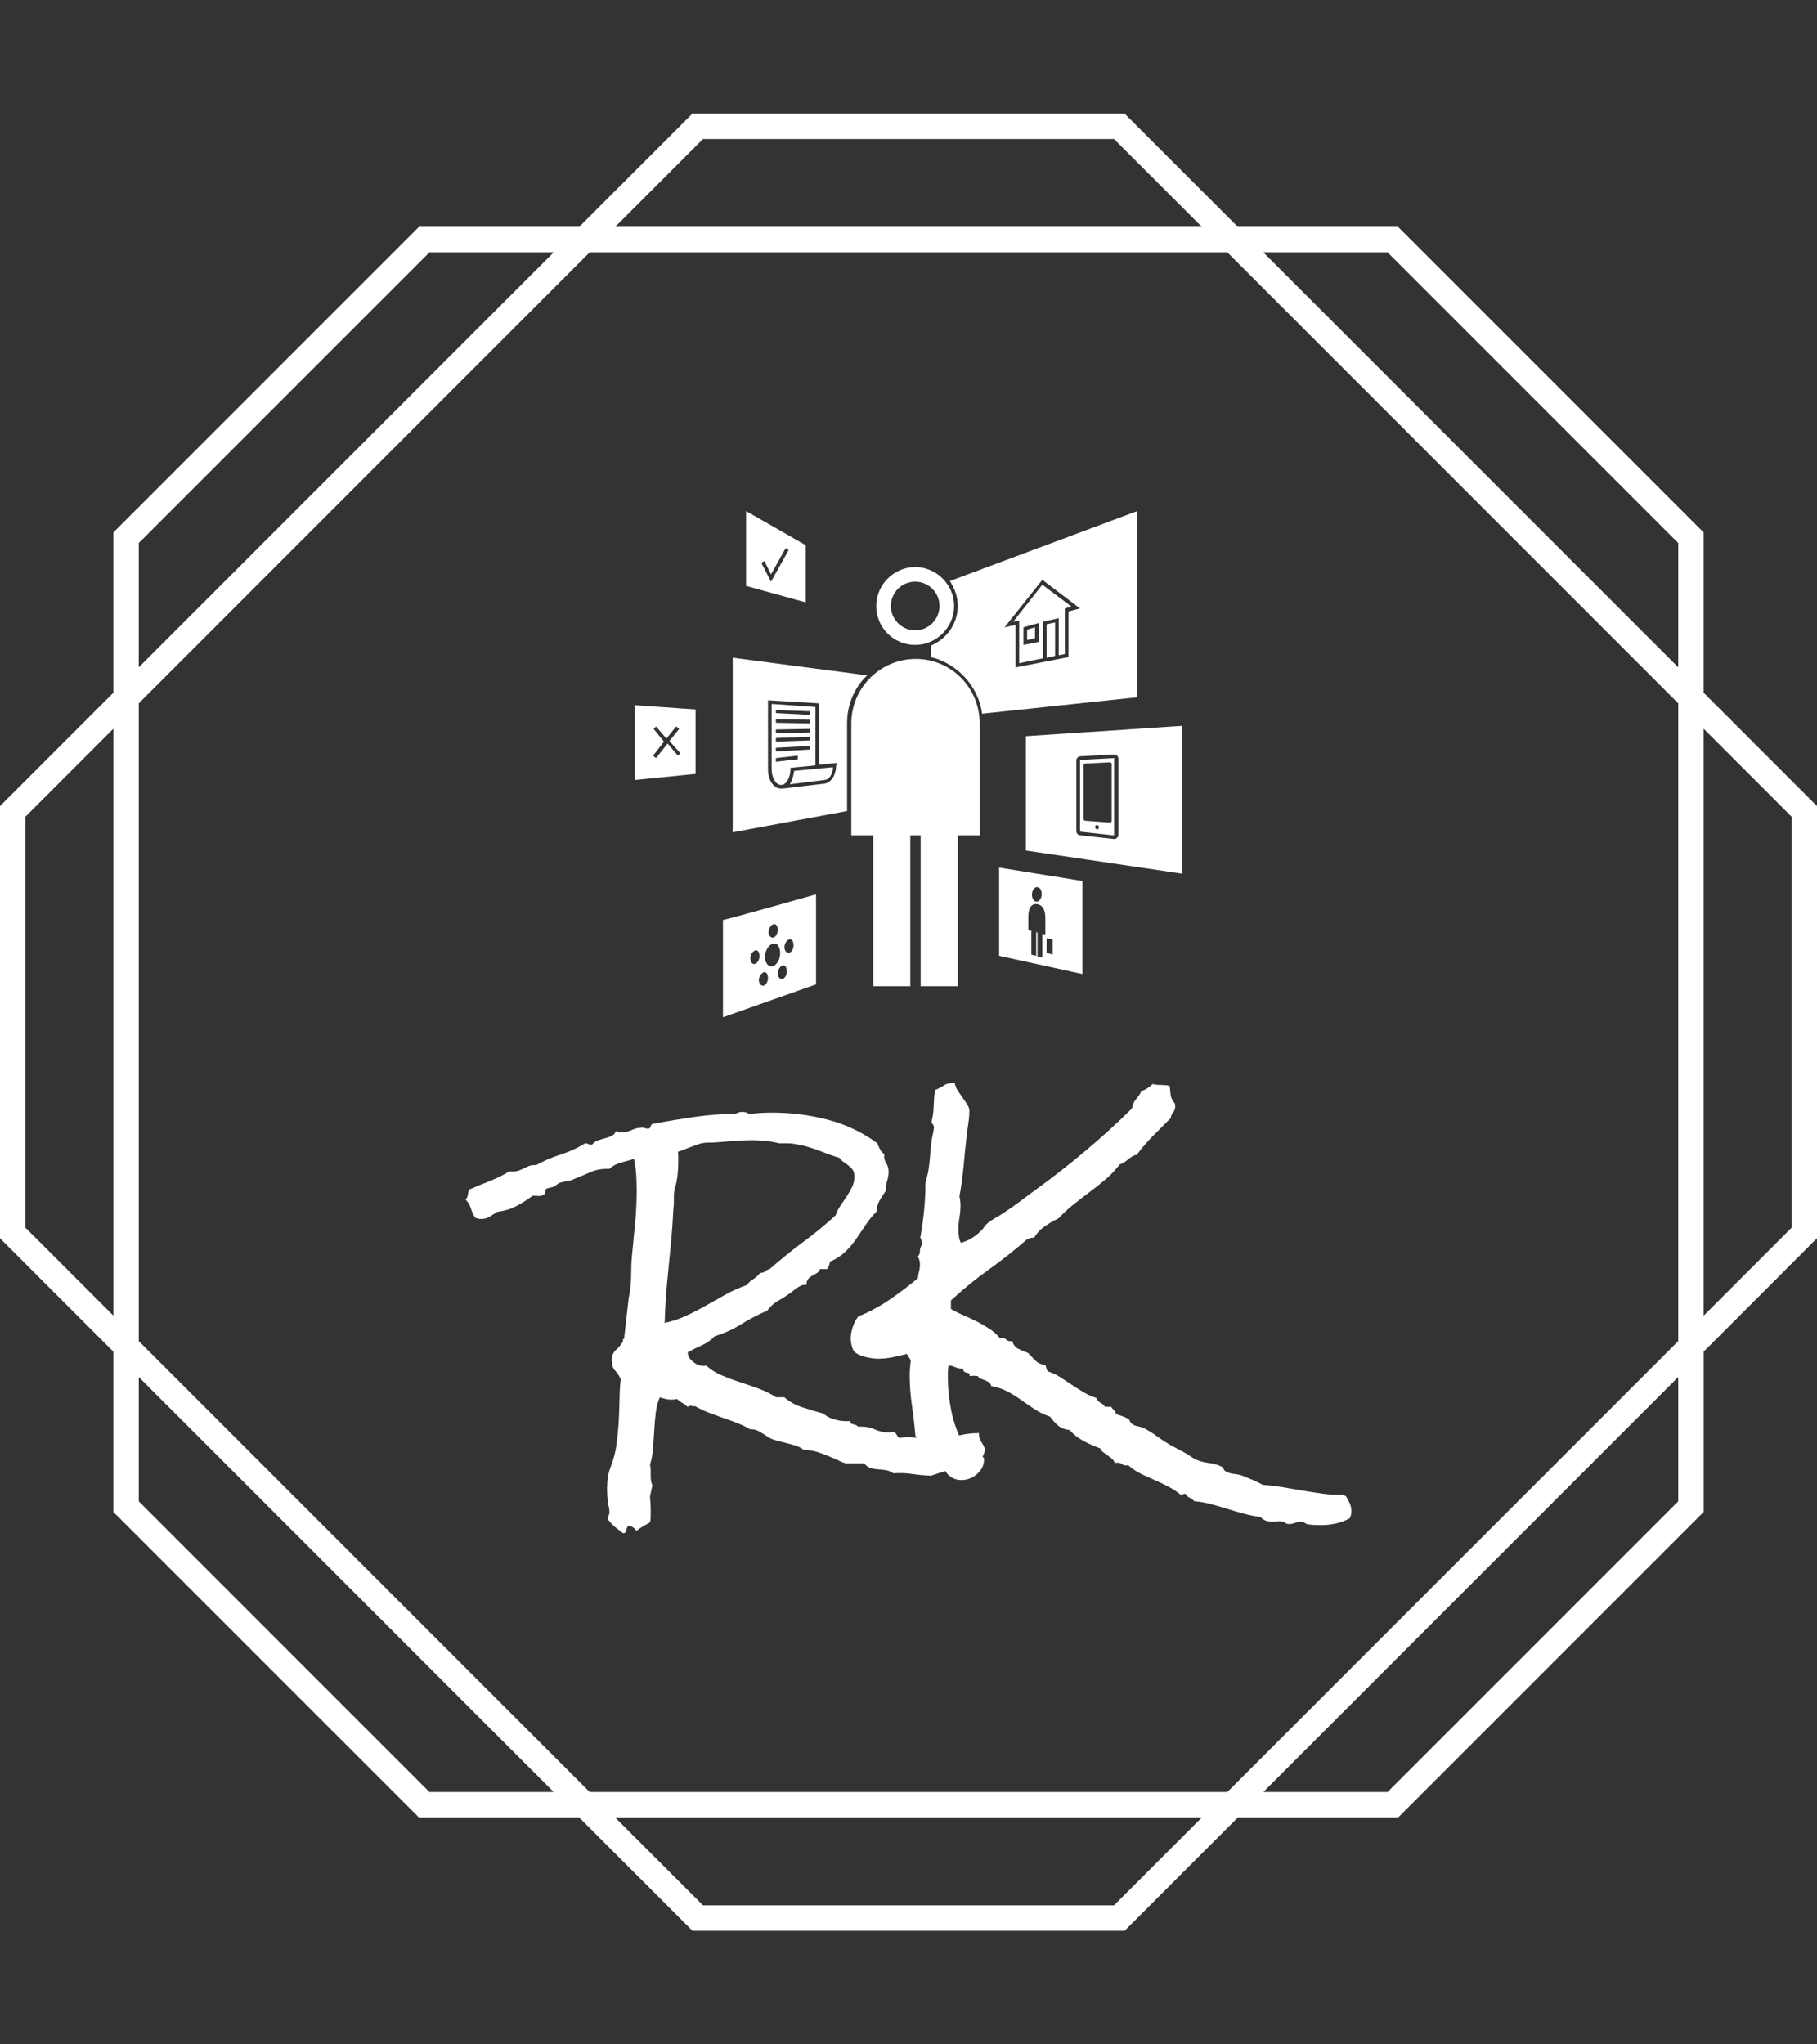 <svg xmlns="http://www.w3.org/2000/svg" width="1000" height="1125" version="1.1" viewBox="0 0 1000 1125" xmlnsSvgjs="http://svgjs.dev/svgjs" xmlnsXlink="http://www.w3.org/1999/xlink"><rect x="0" y="0" width="1000" height="1125" fill="#333333" stroke="none"/><g transform="matrix(1,0,0,1,0,0)"><svg xmlns="http://www.w3.org/2000/svg" xmlns:xlink="http://www.w3.org/1999/xlink" width="1000" height="1125" data-background-color="#000000" preserveAspectRatio="xMidYMid meet" viewBox="0 0 320 360"><g id="tight-bounds" transform="matrix(1,0,0,1,0,0)"><svg width="320" height="360" viewBox="0 0 320 360"><g><svg/></g><g><svg width="320" height="360" viewBox="0 0 320 360"><g><path xmlns="http://www.w3.org/2000/svg" fill="#fff" fill-rule="nonzero" stroke="none" stroke-dashoffset="0" stroke-linecap="butt" stroke-linejoin="miter" stroke-miterlimit="10" stroke-width="1" d="M320 141.95l-19.957-19.957v-28.224l-53.812-53.812h-28.223l-19.958-19.957h-76.1l-19.957 19.957h-28.224l-53.812 53.812v28.224l-19.957 19.957v76.104l19.957 19.958v28.223l53.816 53.808h28.224l19.957 19.957h76.104l19.958-19.957h28.223l53.812-53.812v-28.224l19.949-19.957zM244.374 44.437l51.189 51.189v21.887l-73.076-73.076zM295.563 123.849v112.306l-79.408 79.408h-112.306l-79.412-79.412v-112.302l79.412-79.412h112.306zM123.807 24.48h72.39l15.478 15.477h-103.346zM24.437 95.626l51.189-51.189h21.887l-73.076 73.076zM4.484 216.197v-72.394l15.477-15.478v103.342zM75.626 315.563l-51.189-51.189v-21.887l73.076 73.076zM196.197 335.52h-72.39l-15.478-15.477h103.342zM295.563 264.374l-51.189 51.189h-21.887l73.076-73.076zM315.52 216.197l-15.477 15.478v-103.346l15.477 15.478z" data-fill-palette-color="tertiary" font-family="none" font-size="none" font-weight="none" text-anchor="none" style="mix-blend-mode:normal"/></g><g transform="matrix(1,0,0,1,81.993,90)"><svg width="156.013" height="180" viewBox="0 0 156.013 180"><g><svg width="156.013" height="180" viewBox="0 0 156.013 180"><g><svg width="156.013" height="180" viewBox="0 0 208 239.98"><g transform="matrix(1,0,0,1,0,134.259)"><svg width="208" height="105.721" viewBox="0 0 208 105.721"><g id="textblocktransform"><svg id="textblock" width="208" height="105.721" viewBox="0 0 208 105.721"><g><svg width="208" height="105.721" viewBox="0 0 208 105.721"><g transform="matrix(1,0,0,1,0,0)"><svg width="208" height="105.721" data-palette-color="#ffffff" viewBox="-15.48 -50.39 126.9 64.5"><path id="text-0" fill="#fff" d="M58.94 2L58.94 2Q58.84 2.98 58.25 3.54 57.67 4.1 56.74 4.1L56.74 4.1Q56.25 4.1 55.81 3.96L55.81 3.96Q54.88 4.69 53.61 5.08 52.34 5.47 51.22 5.86L51.22 5.86Q49.85 5.81 48.54 5.62 47.22 5.42 45.8 5.52L45.8 5.52Q45.31 5.18 44.78 5.08 44.24 4.98 43.68 4.96 43.12 4.93 42.6 4.79 42.09 4.64 41.6 4.1L41.6 4.1 39.16 4.1Q38.82 4.1 38.16 3.78 37.5 3.47 36.69 3.13 35.89 2.78 34.99 2.49 34.08 2.2 33.3 2.2L33.3 2.2 33.01 2.2Q32.47 1.76 31.76 1.54 31.05 1.32 30.32 1.15 29.59 0.98 28.91 0.78 28.22 0.59 27.73 0.24L27.73 0.24Q27.25-0.1 26.61-0.46 25.98-0.83 25.29-0.78L25.29-0.78Q24.37-1.32 23.36-1.71 22.36-2.1 21.34-2.44L21.34-2.44 19.34-3.17Q18.36-3.56 17.38-4.1L17.38-4.1Q17.24-4.05 17.04-4.1 16.85-4.15 16.7-4.15L16.7-4.15Q16.41-4.15 16.36-3.96L16.36-3.96Q16.02-4.3 15.6-4.54 15.19-4.79 14.79-5.13L14.79-5.13Q14.6-5.08 14.43-5.05 14.26-5.03 14.01-5.03L14.01-5.03Q13.57-5.03 13.16-5.13 12.74-5.22 12.35-5.37L12.35-5.37Q11.91-4.39 11.77-3.17 11.62-1.95 11.55-0.66 11.47 0.63 11.38 1.93 11.28 3.22 10.94 4.3L10.94 4.3Q11.04 4.69 11.04 5.08L11.04 5.08 11.04 5.91Q11.04 6.74 11.28 7.23L11.28 7.23Q11.18 7.67 11.11 8.06 11.04 8.45 10.94 8.84L10.94 8.84Q10.99 9.38 11.01 9.84 11.04 10.3 11.04 10.84L11.04 10.84 11.04 11.67Q11.04 12.11 10.94 12.55L10.94 12.55Q10.45 12.84 9.96 13.11 9.47 13.38 8.98 13.77L8.98 13.77Q8.64 13.13 7.81 13.04L7.81 13.04Q7.62 13.28 7.54 13.7 7.47 14.11 7.08 14.11L7.08 14.11Q6.4 13.57 5.96 13.23 5.52 12.89 4.98 12.21L4.98 12.21Q4.93 12.11 4.93 11.96L4.93 11.96Q4.93 11.72 5.03 11.52 5.13 11.33 5.13 11.13L5.13 11.13Q5.13 10.55 4.98 10.11L4.98 10.11Q4.88 9.47 4.83 8.86 4.79 8.25 4.79 7.67L4.79 7.67Q4.79 6.84 4.91 6.05 5.03 5.27 5.37 4.44L5.37 4.44Q5.91 3.03 6.13 1.46 6.35-0.1 6.45-1.68 6.54-3.27 6.57-4.88 6.59-6.49 6.74-7.96L6.74-7.96Q6.4-8.74 5.93-9.2 5.47-9.67 5.47-10.69L5.47-10.69Q5.47-11.62 6.05-12.13 6.64-12.65 7.08-13.38L7.08-13.38Q6.98-13.67 7.23-13.77L7.23-13.77 7.81-18.9Q7.86-19.43 7.98-20.07 8.11-20.7 8.15-21.24L8.15-21.24Q8.25-22.36 8.25-23.44 8.25-24.51 8.35-25.59L8.35-25.59Q8.59-27.98 8.81-30.32 9.03-32.67 9.03-35.01L9.03-35.01Q9.03-36.13 8.96-37.26 8.89-38.38 8.64-39.5L8.64-39.5Q7.81-39.26 6.81-38.99 5.81-38.72 5.13-38.09L5.13-38.09 4.74-38.09Q3.47-38.09 2.37-37.6 1.27-37.11 0.15-36.67L0.15-36.67Q-0.34-36.43-0.83-36.35-1.32-36.28-1.86-36.13L-1.86-36.13Q-2.1-36.08-2.39-35.84-2.69-35.6-2.93-35.5L-2.93-35.5-3.76-35.3Q-4.1-35.21-4.05-34.86-4-34.52-4.3-34.42L-4.3-34.42Q-4.54-34.18-4.98-34.2-5.42-34.23-5.66-34.23L-5.66-34.23-5.86-34.23Q-7.08-33.35-8.23-32.74-9.38-32.13-10.94-31.93L-10.94-31.93-12.01-31.25Q-12.55-30.91-13.23-30.91L-13.23-30.91Q-13.77-30.91-14.11-31.1L-14.11-31.1Q-14.5-31.69-14.72-32.42-14.94-33.15-15.48-33.69L-15.48-33.69Q-15.23-33.94-15.16-34.35-15.09-34.77-14.99-35.11L-14.99-35.11Q-13.53-35.74-12.04-36.33-10.55-36.91-9.18-37.74L-9.18-37.74Q-9.03-37.7-8.74-37.7L-8.74-37.7Q-8.25-37.7-7.86-37.84-7.47-37.99-7.08-38.18-6.69-38.38-6.3-38.53-5.91-38.67-5.37-38.62L-5.37-38.62Q-3.71-39.55-1.86-40.14 0-40.72 1.66-41.75L1.66-41.75Q1.9-41.75 2.08-41.65 2.25-41.55 2.44-41.55L2.44-41.55Q2.64-41.55 2.69-41.6L2.69-41.6Q2.98-41.99 3.47-42.16 3.96-42.33 4.47-42.46 4.98-42.58 5.44-42.8 5.91-43.02 6.05-43.51L6.05-43.51Q6.3-43.31 6.79-43.31L6.79-43.31Q7.62-43.31 8.33-43.65 9.03-43.99 9.86-43.99L9.86-43.99Q10.06-43.99 10.23-43.92 10.4-43.85 10.6-43.85L10.6-43.85Q10.99-43.85 11.01-44.09 11.04-44.34 11.28-44.53L11.28-44.53Q14.26-45.07 17.21-45.51 20.17-45.95 23.19-45.95L23.19-45.95Q23.63-46.24 24.17-46.24L24.17-46.24Q24.71-46.24 25.15-45.95L25.15-45.95Q25.98-46.04 26.81-46.09 27.64-46.14 28.47-46.14L28.47-46.14Q30.37-46.14 32.37-45.9 34.38-45.65 36.35-45.14 38.33-44.63 40.14-43.77 41.94-42.92 43.51-41.75L43.51-41.75Q43.65-41.31 43.9-40.87 44.14-40.43 44.53-40.19L44.53-40.19Q44.53-40.09 44.51-40.04 44.48-39.99 44.48-39.89L44.48-39.89Q44.48-39.36 44.8-38.87 45.12-38.38 45.12-37.7L45.12-37.7Q45.12-37.01 44.9-36.33 44.68-35.64 44.73-34.96L44.73-34.96Q44.19-34.18 43.82-33.54 43.46-32.91 43.36-31.93L43.36-31.93Q42.48-31.05 41.8-30 41.11-28.96 40.41-27.95 39.7-26.95 38.82-26.12 37.94-25.29 36.72-24.8L36.72-24.8Q36.67-24.32 36.33-23.73L36.33-23.73 35.3-23.73Q35.16-23.34 34.81-23.14L34.81-23.14 34.13-22.75Q33.79-22.56 33.57-22.27 33.35-21.97 33.35-21.44L33.35-21.44Q33.25-21.48 33.11-21.48L33.11-21.48Q32.62-21.48 31.96-21 31.3-20.51 30.91-20.21L30.91-20.21Q30.08-19.63 29.22-19.14 28.37-18.65 27.73-17.77L27.73-17.77Q25.78-16.94 24.02-15.84 22.27-14.75 20.21-14.11L20.21-14.11Q19.43-13.28 18.38-12.82 17.33-12.35 16.36-11.82L16.36-11.82 16.36-11.67Q16.36-11.28 16.65-10.91 16.94-10.55 17.33-10.28 17.72-10.01 18.19-9.91 18.65-9.81 18.99-9.91L18.99-9.91Q19.97-9.03 21.24-8.5 22.51-7.96 23.88-7.52 25.24-7.08 26.56-6.59 27.88-6.1 29-5.37L29-5.37 30.18-5.37Q31.3-4.39 32.84-3.91 34.38-3.42 35.79-3.03L35.79-3.03Q36.38-2.49 37.28-2.22 38.18-1.95 39.01-1.95L39.01-1.95 39.31-1.95Q39.5-1.95 39.65-2L39.65-2 39.65-1.9Q39.65-1.66 39.79-1.59 39.94-1.51 40.11-1.49 40.28-1.46 40.45-1.39 40.63-1.32 40.72-1.17L40.72-1.17 41.21-1.17Q42.24-1.17 43.16-0.76 44.09-0.34 45.12-0.34L45.12-0.34Q45.56-0.34 45.8-0.44L45.8-0.44Q46.09-0.34 46.24-0.05 46.39 0.24 46.63 0.44L46.63 0.44Q46.97 0.39 47.27 0.37 47.56 0.34 47.85 0.34L47.85 0.34Q48.93 0.34 49.85 0.59 50.78 0.83 51.76 1.32L51.76 1.32Q53.32 0.63 54.83 0.2 56.35-0.24 58.06-0.24L58.06-0.24 58.06-0.15Q58.06 0.44 58.37 0.95 58.69 1.46 58.94 2ZM40.23-36.96L40.23-36.96Q40.23-37.55 40.01-37.89 39.79-38.23 39.45-38.5 39.11-38.77 38.75-39.01 38.38-39.26 38.09-39.65L38.09-39.65Q36.82-40.04 35.6-40.53 34.38-41.02 33.11-41.36L33.11-41.36Q32.47-41.5 31.84-41.63 31.2-41.75 30.57-41.75L30.57-41.75 29.49-41.75Q29.2-41.8 28.88-41.87 28.56-41.94 28.27-41.99L28.27-41.99Q27.59-42.09 26.93-42.14 26.27-42.19 25.59-42.19L25.59-42.19Q24.32-42.19 23.05-42.09L23.05-42.09 20.51-41.89Q19.97-41.85 19.38-41.85 18.8-41.85 18.31-41.75L18.31-41.75Q18.07-41.7 17.63-41.53 17.19-41.36 16.7-41.19 16.21-41.02 15.75-40.82 15.28-40.63 14.94-40.53L14.94-40.53Q14.99-40.19 14.99-39.84L14.99-39.84 14.99-39.21Q14.99-38.48 14.94-37.74 14.89-37.01 14.75-36.28L14.75-36.28Q14.7-35.99 14.6-35.69 14.5-35.4 14.45-35.11L14.45-35.11Q14.36-34.67 14.36-34.13L14.36-34.13 14.36-33.2Q14.26-32.08 14.21-31.01 14.16-29.93 14.06-28.81L14.06-28.81Q13.77-25.59 13.45-22.41 13.13-19.24 13.04-16.02L13.04-16.02Q14.65-16.36 16.11-17.04 17.58-17.72 18.99-18.53 20.41-19.34 21.83-20.12 23.24-20.9 24.8-21.44L24.8-21.44Q25.2-21.97 25.76-22.31 26.32-22.66 26.71-23.19L26.71-23.19Q27.2-23.19 27.44-23.41 27.69-23.63 28.08-23.73L28.08-23.73Q30.42-25.78 32.86-27.59 35.3-29.39 37.55-31.45L37.55-31.45Q37.74-32.13 38.21-32.79 38.67-33.45 39.11-34.13 39.55-34.81 39.89-35.5 40.23-36.18 40.23-36.96ZM111.42 10.94L111.42 10.94Q111.42 11.47 111.18 11.96L111.18 11.96Q110.2 12.5 109.15 12.72 108.1 12.94 107.08 12.94L107.08 12.94Q106.59 12.94 106.03 12.92 105.47 12.89 105.03 12.79L105.03 12.79Q104.88 12.74 104.69 12.6 104.49 12.45 104.29 12.45L104.29 12.45Q103.81 12.45 103.37 12.62 102.93 12.79 102.44 12.79L102.44 12.79Q102.19 12.79 101.98 12.65 101.76 12.5 101.51 12.45L101.51 12.45Q101.17 12.35 100.83 12.4 100.49 12.45 100.1 12.45L100.1 12.45Q99.56 12.45 99.14 12.3 98.73 12.16 98.39 11.77L98.39 11.77Q97.17 11.62 95.99 11.3 94.82 10.99 93.65 10.62 92.48 10.25 91.31 9.94 90.13 9.62 88.91 9.52L88.91 9.52Q88.62 9.18 88.23 9.01 87.84 8.84 87.64 8.45L87.64 8.45Q87.4 8.45 87.3 8.52 87.2 8.59 86.96 8.59L86.96 8.59Q86.13 7.91 85.18 7.42 84.23 6.93 83.23 6.49 82.22 6.05 81.27 5.59 80.32 5.13 79.49 4.39L79.49 4.39 79.25 4.39Q78.85 4.44 78.59 4.22 78.32 4 77.93 4L77.93 4Q77.68 4 77.54 4.05L77.54 4.05Q77.39 3.66 77.1 3.42 76.8 3.17 76.49 2.95 76.17 2.73 75.88 2.51 75.58 2.29 75.44 1.95L75.44 1.95Q74.22 1.51 73.07 0.9 71.92 0.29 71.04-0.68L71.04-0.68Q70.07-0.78 69.43-1.29 68.8-1.81 68.26-2.59L68.26-2.59Q67.09-2.98 66.11-3.61 65.13-4.25 64.18-4.93 63.23-5.62 62.18-6.18 61.13-6.74 59.81-6.98L59.81-6.98Q59.76-7.32 59.52-7.5 59.27-7.67 58.96-7.79 58.64-7.91 58.35-8.01 58.05-8.11 57.91-8.4L57.91-8.4Q57.76-8.4 57.61-8.42 57.47-8.45 57.32-8.45L57.32-8.45Q57.18-8.45 57-8.42 56.83-8.4 56.69-8.4L56.69-8.4 56.74-8.54Q56.74-8.74 56.61-8.79 56.49-8.84 56.3-8.89 56.1-8.94 55.95-9.03 55.81-9.13 55.81-9.47L55.81-9.47 55.66-9.47Q55.12-9.47 54.69-9.67 54.25-9.86 53.71-9.96L53.71-9.96Q53.61-9.42 53.61-8.94L53.61-8.94 53.61-8.06Q53.61-5.86 54.1-3.44 54.59-1.03 55.61 0.88L55.61 0.88Q56.64 1.27 57.37 1.9 58.1 2.54 58.79 3.37L58.79 3.37Q58.84 4.69 57.83 5.59 56.83 6.49 55.52 6.49L55.52 6.49Q54.78 6.49 54.17 6.13 53.56 5.76 53.17 5.08L53.17 5.08Q52.88 5.08 52.63 5.2 52.39 5.32 52.05 5.32L52.05 5.32Q51.9 5.32 51.76 5.27L51.76 5.27Q51.27 4.44 50.8 3.81 50.34 3.17 50.19 2.1L50.19 2.1Q49.66 1.86 49.53 1.22 49.41 0.59 48.97 0.2L48.97 0.2Q48.78-2 48.46-4.2 48.14-6.4 48.14-8.59L48.14-8.59Q48.14-9.08 48.19-9.59 48.24-10.11 48.29-10.64L48.29-10.64Q48.19-10.89 48.02-11.11 47.85-11.33 47.75-11.57L47.75-11.57Q46.77-11.33 45.73-11.11 44.68-10.89 43.6-10.89L43.6-10.89Q42.92-10.89 41.94-11.11 40.96-11.33 40.43-11.72L40.43-11.72Q40.04-11.96 39.87-12.62 39.69-13.28 39.69-13.77L39.69-13.77Q39.69-14.6 39.99-15.45 40.28-16.31 40.77-16.94L40.77-16.94Q43.16-17.92 45.24-19.34 47.31-20.75 49.31-22.41L49.31-22.41Q49.36-22.9 49.48-23.39 49.61-23.88 49.61-24.41L49.61-24.41Q49.61-25 49.31-25.54L49.31-25.54Q49.61-25.83 49.61-26.29 49.61-26.76 49.85-27.15L49.85-27.15 49.85-27.44Q49.85-27.64 49.83-27.83 49.8-28.03 49.66-28.22L49.66-28.22Q50-30.13 50.19-32.01 50.39-33.89 50.39-35.89L50.39-35.89Q50.39-36.04 50.56-36.69 50.73-37.35 50.78-37.6L50.78-37.6Q50.97-38.72 51.05-39.82 51.12-40.92 51.27-42.04L51.27-42.04Q51.32-42.43 51.46-43.07 51.61-43.7 51.61-43.95L51.61-43.95Q51.61-44.29 51.49-44.41 51.36-44.53 51.27-44.82L51.27-44.82Q51.56-45.95 51.58-47.09 51.61-48.24 51.76-49.37L51.76-49.37Q52.59-49.71 53.07-50.05 53.56-50.39 54.49-50.39L54.49-50.39 54.59-50.39Q54.69-49.8 55.03-49.29 55.37-48.78 55.73-48.27 56.1-47.75 56.39-47.29 56.69-46.83 56.69-46.39L56.69-46.39Q56.69-45.56 56.54-44.58 56.39-43.6 56.3-42.77L56.3-42.77Q56.05-40.58 55.86-38.45 55.66-36.33 55.27-34.13L55.27-34.13Q55.42-33.45 55.42-32.86L55.42-32.86Q55.42-31.98 55.27-31.1 55.12-30.22 55.12-29.3L55.12-29.3Q55.12-28.86 55.2-28.37 55.27-27.88 55.47-27.49L55.47-27.49Q57.13-27.93 58.44-29.3L58.44-29.3Q58.64-29.49 58.86-29.81 59.08-30.13 59.32-30.32L59.32-30.32Q59.81-30.71 60.37-31.03 60.94-31.35 61.47-31.69L61.47-31.69Q62.74-32.52 63.94-33.42 65.13-34.33 66.35-35.21L66.35-35.21Q69.97-37.84 73.36-40.7 76.76-43.55 79.98-46.73L79.98-46.73Q80.12-47.56 80.56-48.05 81-48.54 81.35-49.22L81.35-49.22Q82.27-49.56 82.96-50.24L82.96-50.24Q83.25-50.15 83.57-50.12 83.88-50.1 84.2-50.1 84.52-50.1 84.84-50.07 85.15-50.05 85.4-49.9L85.4-49.9Q85.45-49.17 85.54-48.58 85.64-48 86.13-47.46L86.13-47.46Q86.13-47.36 86.15-47.27 86.18-47.17 86.18-47.07L86.18-47.07Q86.18-46.53 85.89-46.19 85.59-45.85 85.54-45.36L85.54-45.36 83.01-42.82Q81.74-41.55 80.66-40.09L80.66-40.09Q80.27-40.04 79.98-39.84 79.69-39.65 79.42-39.43 79.15-39.21 78.85-39.01 78.56-38.82 78.22-38.72L78.22-38.72Q77.34-37.55 76.22-36.6 75.1-35.64 73.92-34.77 72.75-33.89 71.6-32.98 70.46-32.08 69.48-31.01L69.48-31.01Q68.45-30.52 67.5-29.86 66.55-29.2 65.96-28.22L65.96-28.22 65.72-28.22Q65.48-28.22 65.33-28.1 65.18-27.98 64.94-27.98L64.94-27.98Q62.3-25.68 59.47-23.66 56.64-21.63 54.05-19.24L54.05-19.24 54.05-18.02Q54.88-17.53 55.86-17.11 56.83-16.7 57.79-16.21 58.74-15.72 59.59-15.16 60.45-14.6 61.08-13.82L61.08-13.82Q61.18-13.87 61.33-13.87L61.33-13.87Q61.77-13.87 62.01-13.6 62.25-13.33 62.84-13.43L62.84-13.43Q63.03-12.65 63.72-12.3 64.4-11.96 65.09-11.72L65.09-11.72Q65.67-11.13 66.16-10.62 66.65-10.11 67.58-9.96L67.58-9.96Q67.67-9.77 67.72-9.52 67.77-9.28 67.92-9.08L67.92-9.08Q68.85-8.79 69.7-8.25 70.55-7.71 71.38-7.15 72.21-6.59 73.07-6.08 73.92-5.57 74.9-5.27L74.9-5.27Q75.05-4.79 75.46-4.59 75.88-4.39 76.12-4L76.12-4 77-4Q77.15-3.76 77.39-3.54 77.63-3.32 77.73-2.93L77.73-2.93Q78.12-2.83 78.61-2.66 79.1-2.49 79.49-2.25L79.49-2.25Q79.64-2.1 79.71-1.9 79.78-1.71 79.98-1.56L79.98-1.56Q80.27-1.32 80.88-1.2 81.49-1.07 81.93-0.83L81.93-0.83Q82.81-0.34 83.64 0.27 84.47 0.88 85.4 1.42L85.4 1.42 87.3 2.44Q87.79 2.69 88.21 2.98 88.62 3.27 89.06 3.52L89.06 3.52Q89.94 3.91 90.94 4.03 91.94 4.15 92.77 4.54L92.77 4.54Q93.02 4.69 93.11 4.91 93.21 5.13 93.45 5.27L93.45 5.27Q93.85 5.52 94.68 5.62 95.51 5.71 96.04 5.96L96.04 5.96Q96.73 6.25 97.39 6.52 98.04 6.79 98.73 7.18L98.73 7.18Q100.19 7.28 101.63 7.52 103.07 7.76 104.49 8.01 105.91 8.25 107.35 8.45 108.79 8.64 110.25 8.59L110.25 8.59Q110.25 8.69 110.37 8.72 110.5 8.74 110.59 8.74L110.59 8.74Q110.94 9.28 111.18 9.81 111.42 10.35 111.42 10.94Z" class="undefined-text-0" data-fill-palette-color="primary" opacity="1" transform="matrix(1,0,0,1,0,0)"/></svg></g></svg></g></svg></g></svg></g><g transform="matrix(1,0,0,1,39.728,0)"><svg width="128.544" height="118.832" viewBox="0 0 128.544 118.832"><g><svg xmlns="http://www.w3.org/2000/svg" xmlns:xlink="http://www.w3.org/1999/xlink" id="icon-0" width="128.544" height="118.832" x="0" y="0" class="icon-icon-0" data-fill-palette-color="accent" enable-background="new 0 0 100 100" version="1.1" viewBox="5 8.446 90 83.2" xml:space="preserve"><path fill="#fff" d="M51.1 30.446c3.5 0 6.4-2.9 6.4-6.4s-2.9-6.4-6.4-6.4-6.4 2.9-6.4 6.4C44.7 27.646 47.6 30.446 51.1 30.446zM51.1 20.046c2.2 0 4 1.8 4 4s-1.8 4-4 4-4-1.8-4-4S48.9 20.046 51.1 20.046zM19.5 91.646l15.3-5.4v-14.8c0 0-14.8 4.2-15.3 4.2V91.646zM30.4 78.846c0.5-0.1 0.7 0.4 0.7 1 0 0.5-0.3 1.1-0.7 1.2-0.4 0.1-0.8-0.3-0.8-0.9S30 78.946 30.4 78.846zM29.3 83.146c0.5-0.1 0.7 0.4 0.7 1 0 0.5-0.3 1.1-0.7 1.2-0.4 0.1-0.8-0.3-0.8-0.9S28.9 83.246 29.3 83.146zM27.8 76.346c0.5-0.1 0.7 0.4 0.7 1 0 0.5-0.3 1.1-0.7 1.2-0.4 0.1-0.8-0.3-0.8-0.9S27.4 76.446 27.8 76.346zM27.7 79.546c0.8-0.2 1.2 0.6 1.2 1.6 0 0.9-0.5 1.9-1.2 2.1s-1.3-0.5-1.3-1.5S27 79.746 27.7 79.546zM26.2 84.246c0.5-0.1 0.7 0.4 0.7 1 0 0.5-0.3 1.1-0.7 1.2-0.4 0.1-0.8-0.3-0.8-0.9C25.4 84.946 25.8 84.446 26.2 84.246zM24.8 80.646c0.5-0.1 0.7 0.4 0.7 1 0 0.5-0.3 1.1-0.7 1.2-0.4 0.2-0.8-0.2-0.8-0.9S24.4 80.846 24.8 80.646zM61.7 43.346v18.4h-3.6v24.8H52v-24.8h-1.7v24.8h-6.1v-24.8h-3.6v-18.4c0-5.9 4.8-10.6 10.6-10.6C57 32.746 61.7 37.446 61.7 43.346zM64.9 81.546l13.7 3v-15.3l-13.7-2.2V81.546zM72.7 78.646l1 0.2v2.5l-1-0.3V78.646zM71.1 70.246c0.5 0 0.8 0.5 0.8 1.2 0 0.6-0.4 1.2-0.8 1.2-0.5 0-0.8-0.5-0.8-1.2C70.3 70.846 70.7 70.246 71.1 70.246zM69.7 75.146L69.7 75.146c0-1.7 0.7-2.2 1.4-2.1 1.2 0.2 1.4 1.3 1.4 2.4v2.6l-0.5-0.1v3.9l-0.8-0.2v-3.9l-0.2-0.1v3.9l-0.8-0.2v-3.9l-0.5-0.1V75.146zM33.1 14.046l-9.8-5.6v12.3l9.8 2.7V14.046zM27.4 20.046l-1.6-3.1 0.5-0.3 1.1 2.2 2.4-4.3 0.5 0.3L27.4 20.046zM83.8 49.046l-5.5 0.3c-0.1 0-0.1 0.1-0.1 0.1v11.6c0 0.1 0.1 0.1 0.1 0.1l0 0 5.4 0.6c0.1 0 0.1-0.1 0.1-0.1v-12.5C83.9 49.146 83.9 49.046 83.8 49.046zM81 60.746c-0.2 0-0.3-0.2-0.3-0.4s0.1-0.3 0.3-0.3c0.2 0 0.3 0.2 0.3 0.4C81.3 60.646 81.2 60.746 81 60.746zM83.4 59.346c0 0.2-0.1 0.3-0.3 0.3l-4-0.3c-0.2 0-0.3-0.1-0.3-0.3v-8.8c0-0.2 0.1-0.3 0.3-0.3l4-0.2c0.2 0 0.3 0.1 0.3 0.3V59.346zM69.3 45.446v18.8l25.7 3.8v-24.3L69.3 45.446zM84.5 61.646c0 0.4-0.3 0.7-0.7 0.7l0 0-5.5-0.6c-0.4 0-0.7-0.3-0.7-0.7v-11.6c0-0.4 0.3-0.7 0.7-0.7l5.5-0.3c0.4 0 0.7 0.3 0.7 0.7V61.646zM30.6 50.646l4.1-0.4v-9.6l-7.2-0.5v10.7c0 1.4 0.7 2.6 1.5 2.6h0.3c0.7-0.2 1.3-1.3 1.3-2.6L30.6 50.646 30.6 50.646zM33.8 47.646l-5.6 0.3v-0.6l5.6-0.3V47.646zM33.8 46.146l-5.6 0.2v-0.6l5.6-0.2V46.146zM28.2 41.146l5.6 0.2v0.6l-5.6-0.3L28.2 41.146 28.2 41.146zM28.2 42.646l5.6 0.1v0.6l-5.6-0.1L28.2 42.646zM33.8 44.246v0.6l-5.6 0.1v-0.6L33.8 44.246zM28.2 49.646v-0.6l3.6-0.4v0.6L28.2 49.646zM31.2 51.146l6.4-0.6c-0.1 1.2-0.6 2-1.4 2.1l-5.7 0.7C30.8 52.846 31.1 52.046 31.2 51.146zM21.1 32.546v28.7l18.8-3.5v-14.4c0-3.1 1.2-5.9 3.3-7.9L21.1 32.546zM38.1 50.246c0 1.6-0.8 2.8-1.9 3l-6.8 0.8c-0.1 0-0.2 0-0.4 0-1.2 0-2.1-1.4-2.1-3.2v-11.3l8.4 0.5v10.1l2.9-0.3v0.4H38.1zM69.5 27.946l1.3-0.4v1.8l-1.3 0.3V27.946zM72.7 27.046l1.4-0.3v5.5l-1.4 0.3V27.046zM68.2 26.446v7l3.9-0.8v-6l2.6-0.6v6.1l1-0.2v-7.5l1.1-0.3-4.8-3.6-4.8 6.1L68.2 26.446zM68.9 27.546l2.5-0.7v3.1l-2.5 0.5V27.546zM87.6 8.446l-30.8 11.5c0.8 1.2 1.3 2.6 1.3 4.1 0 2.9-1.8 5.4-4.4 6.5v1.9c4.4 1.1 7.8 4.8 8.4 9.3l25.5-2.7V8.446zM76.3 24.946v7.5l-8.7 1.7v-7l-1.8 0.4 6.2-7.8 6.2 4.7L76.3 24.946zM5 52.646l10-1v-10.6l-10-0.7V52.646zM8.1 44.246l0.4-0.4 1.7 2 1.6-2 0.5 0.4-1.6 2 1.8 2-0.4 0.4-1.7-2-1.9 2.4-0.5-0.4 1.8-2.3L8.1 44.246z" data-fill-palette-color="accent"/></svg></g></svg></g></svg></g></svg></g></svg></g></svg></g></svg><rect width="320" height="360" fill="none" stroke="none" visibility="hidden"/></g></svg></g></svg>